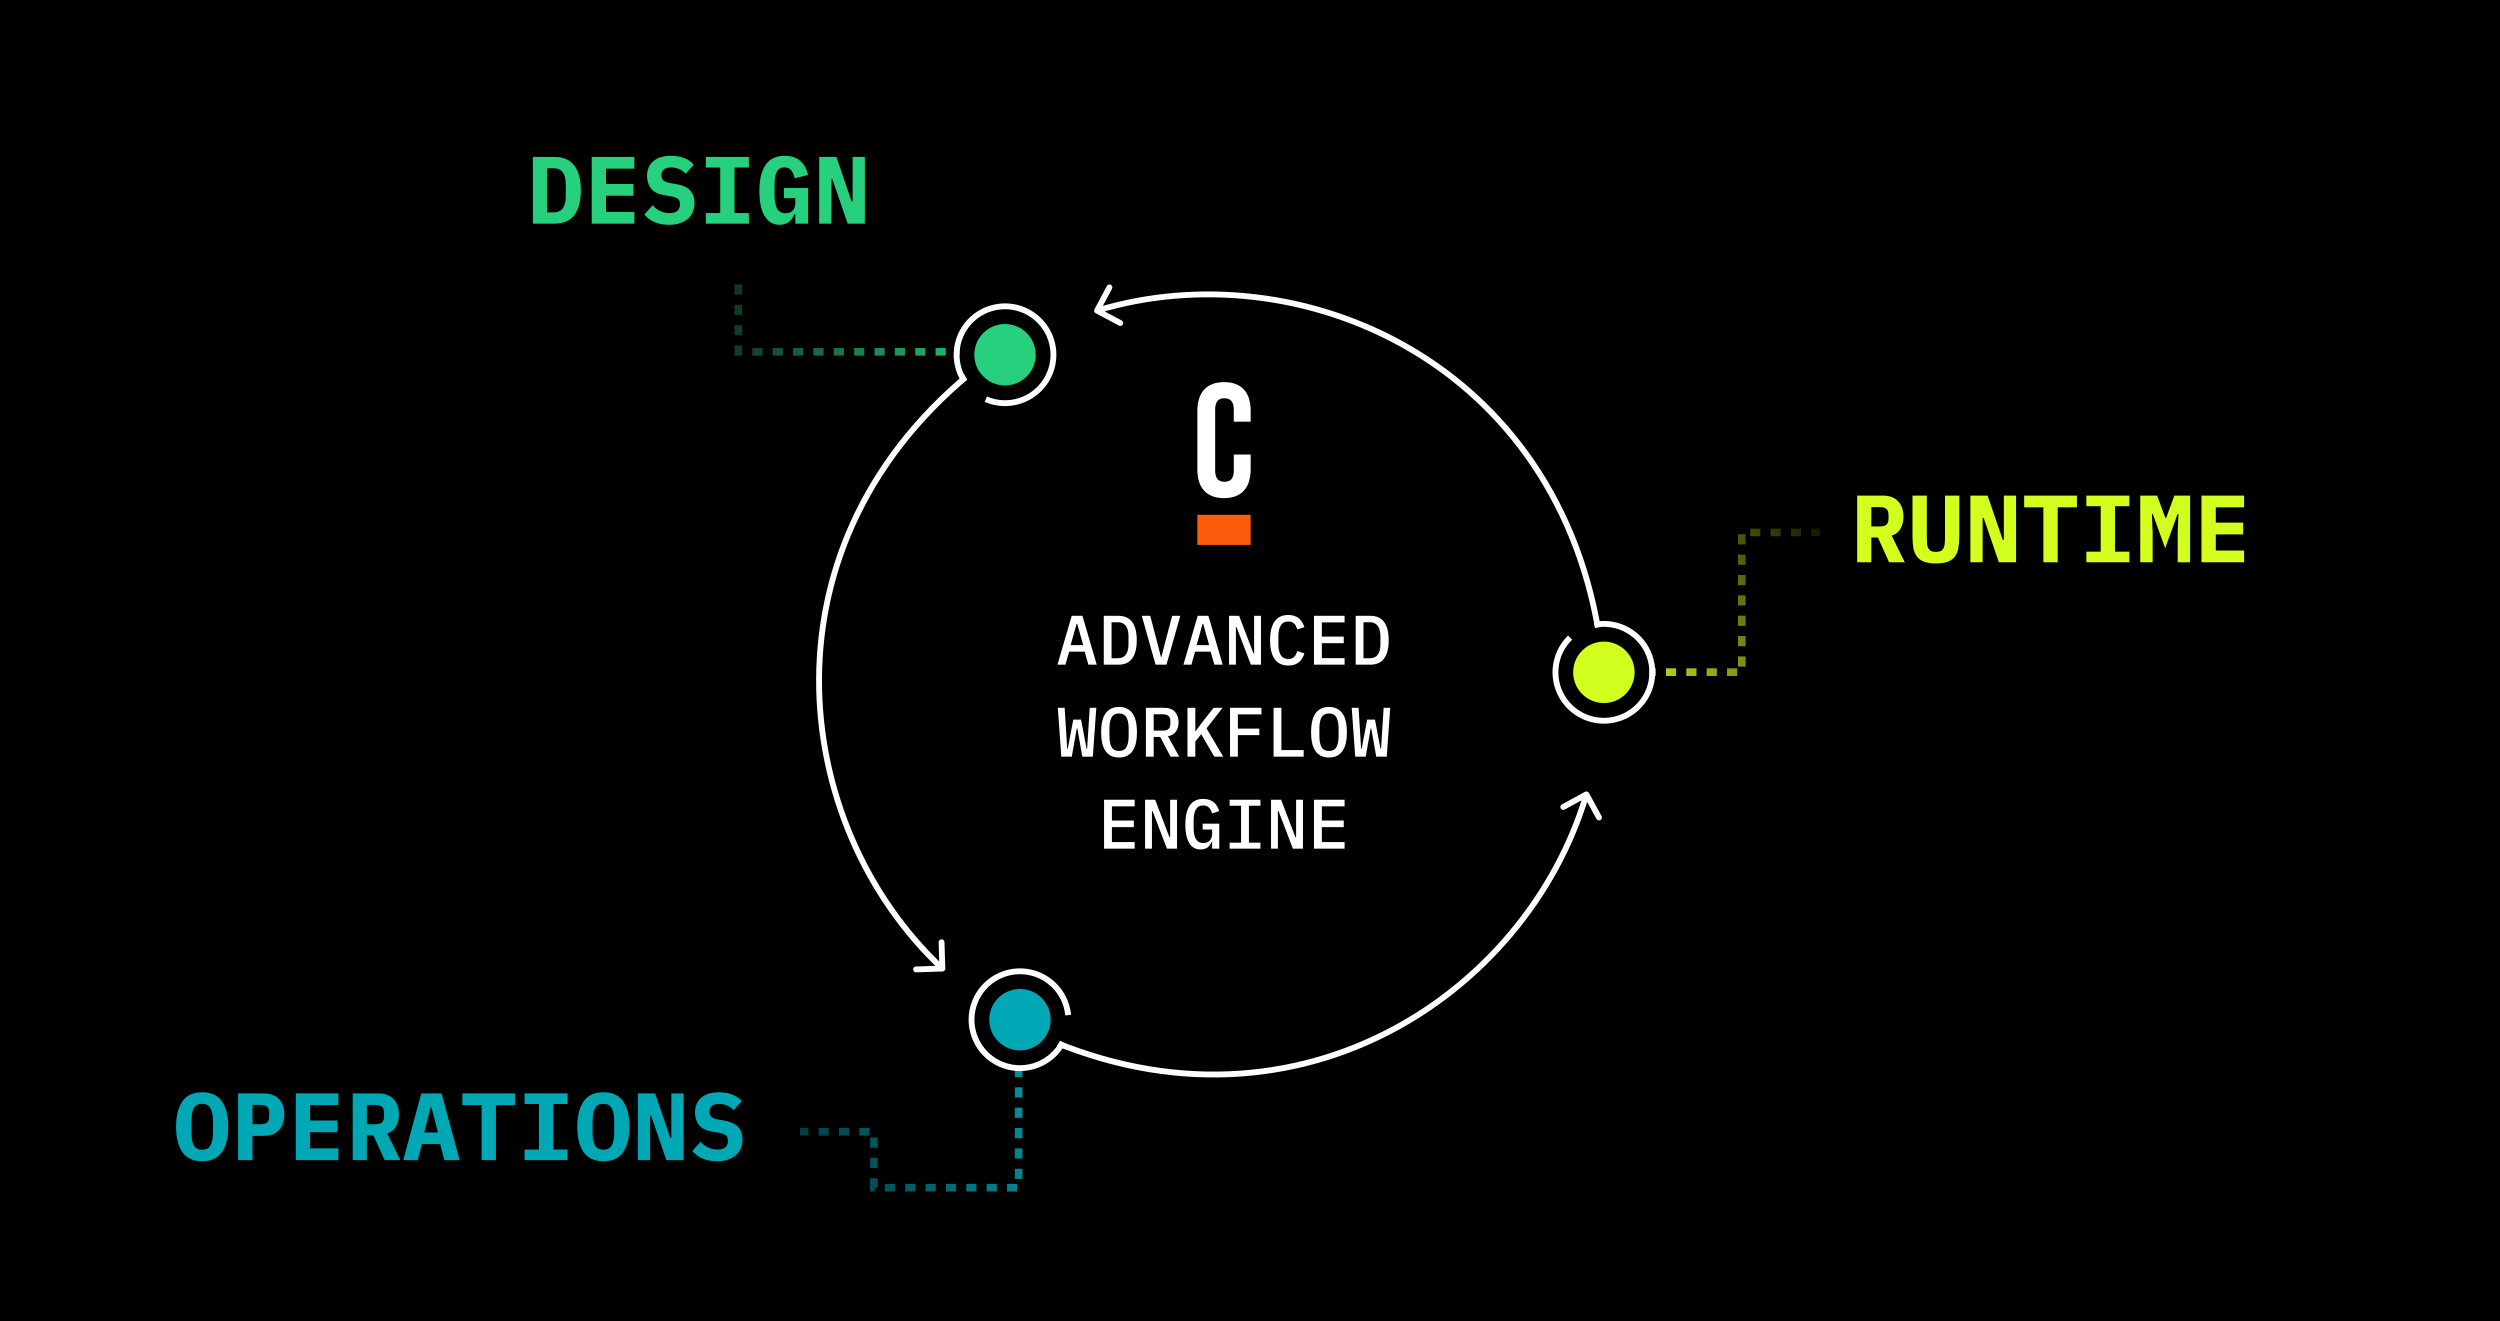 <svg xmlns="http://www.w3.org/2000/svg" width="1196" height="632" viewBox="0 0 1196 632" fill="none"><rect width="1196" height="632" fill="black"></rect><path d="M481.655 168.301H353.207V131.46" stroke="url(#paint0_linear_285_9)" stroke-width="3.653" stroke-dasharray="4.87 4.87"></path><path d="M254.927 75.08H265.216C269.515 75.08 272.701 76.452 274.774 79.196C276.847 81.939 277.884 85.888 277.884 91.04C277.884 96.192 276.847 100.14 274.774 102.884C272.701 105.628 269.515 107 265.216 107H254.927V75.08ZM264.759 101.604C266.802 101.604 268.295 100.948 269.241 99.637C270.186 98.326 270.658 96.421 270.658 93.921V88.113C270.658 85.644 270.186 83.754 269.241 82.442C268.295 81.132 266.802 80.476 264.759 80.476H261.695V101.604H264.759ZM283.079 107V75.08H303.475V80.705H289.939V88.022H303.018V93.647H289.939V101.375H303.475V107H283.079ZM320.057 107.549C317.375 107.549 315.042 107.107 313.061 106.223C311.079 105.338 309.478 104.134 308.259 102.61L312.238 98.22C313.396 99.5 314.661 100.445 316.033 101.055C317.436 101.665 318.853 101.97 320.286 101.97C321.932 101.97 323.182 101.604 324.036 100.872C324.89 100.14 325.317 99.089 325.317 97.717C325.317 96.589 324.981 95.735 324.31 95.156C323.67 94.576 322.573 94.165 321.018 93.921L317.679 93.372C314.814 92.884 312.741 91.833 311.46 90.217C310.18 88.57 309.539 86.574 309.539 84.226C309.539 81.147 310.545 78.769 312.558 77.092C314.57 75.385 317.39 74.531 321.018 74.531C323.487 74.531 325.637 74.912 327.466 75.674C329.295 76.437 330.774 77.473 331.902 78.784L328.015 83.129C327.161 82.183 326.155 81.452 324.996 80.933C323.838 80.385 322.527 80.11 321.064 80.11C317.984 80.11 316.445 81.376 316.445 83.906C316.445 85.004 316.78 85.827 317.451 86.375C318.152 86.924 319.28 87.336 320.835 87.61L324.173 88.205C326.765 88.662 328.762 89.638 330.164 91.131C331.566 92.625 332.268 94.637 332.268 97.168C332.268 98.662 332.008 100.049 331.49 101.329C330.972 102.579 330.194 103.677 329.158 104.622C328.121 105.537 326.841 106.253 325.317 106.771C323.823 107.29 322.07 107.549 320.057 107.549ZM337.692 107V101.924H344.551V80.156H337.692V75.08H358.271V80.156H351.411V101.924H358.271V107H337.692ZM380.478 102.473H380.066C379.792 103.143 379.457 103.784 379.06 104.393C378.664 105.003 378.176 105.552 377.597 106.04C377.018 106.497 376.332 106.863 375.539 107.137C374.777 107.412 373.908 107.549 372.932 107.549C371.377 107.549 369.99 107.183 368.771 106.451C367.582 105.72 366.576 104.652 365.753 103.25C364.929 101.848 364.304 100.14 363.878 98.128C363.481 96.116 363.283 93.845 363.283 91.314C363.283 85.888 364.274 81.741 366.256 78.876C368.237 75.979 371.301 74.531 375.448 74.531C377.094 74.531 378.542 74.76 379.792 75.217C381.042 75.644 382.109 76.269 382.993 77.092C383.908 77.885 384.655 78.845 385.234 79.973C385.813 81.101 386.271 82.351 386.606 83.723L380.204 85.278C380.021 84.607 379.807 83.967 379.563 83.357C379.35 82.717 379.06 82.153 378.694 81.665C378.329 81.177 377.871 80.796 377.323 80.522C376.774 80.217 376.103 80.064 375.31 80.064C373.573 80.064 372.338 80.781 371.606 82.214C370.905 83.647 370.554 85.659 370.554 88.25V93.464C370.554 96.055 370.935 98.128 371.698 99.683C372.49 101.238 373.877 102.015 375.859 102.015C377.414 102.015 378.572 101.558 379.335 100.643C380.097 99.729 380.478 98.555 380.478 97.122V94.79H375.036V89.942H386.606V107H380.478V102.473ZM398.249 85.781H397.746V107H391.893V75.08H400.124L407.396 96.299H407.899V75.08H413.752V107H405.521L398.249 85.781Z" fill="#26D07C"></path><path d="M895.244 269H888.476V237.08H900.823C902.378 237.08 903.765 237.324 904.984 237.812C906.204 238.269 907.225 238.94 908.048 239.824C908.902 240.708 909.542 241.775 909.969 243.025C910.396 244.275 910.609 245.677 910.609 247.232C910.609 249.488 910.121 251.424 909.146 253.04C908.17 254.656 906.783 255.723 904.984 256.241L911.25 269H903.75L898.399 257.156H895.244V269ZM899.177 251.851C900.792 251.851 901.905 251.546 902.515 250.936C903.155 250.327 903.475 249.32 903.475 247.918V246.546C903.475 245.144 903.155 244.138 902.515 243.528C901.905 242.918 900.792 242.613 899.177 242.613H895.244V251.851H899.177ZM921.795 237.08V257.293C921.795 258.299 921.826 259.229 921.887 260.082C921.978 260.906 922.161 261.607 922.436 262.186C922.741 262.765 923.183 263.223 923.762 263.558C924.341 263.863 925.134 264.015 926.14 264.015C927.146 264.015 927.939 263.863 928.518 263.558C929.097 263.223 929.524 262.765 929.798 262.186C930.103 261.607 930.286 260.906 930.347 260.082C930.439 259.229 930.484 258.299 930.484 257.293V237.08H937.344V256.378C937.344 258.573 937.192 260.494 936.887 262.14C936.612 263.787 936.063 265.159 935.24 266.256C934.417 267.354 933.274 268.177 931.811 268.726C930.347 269.274 928.457 269.549 926.14 269.549C923.823 269.549 921.933 269.274 920.469 268.726C919.006 268.177 917.863 267.354 917.039 266.256C916.216 265.159 915.652 263.787 915.347 262.14C915.073 260.494 914.936 258.573 914.936 256.378V237.08H921.795ZM948.987 247.781H948.484V269H942.631V237.08H950.862L958.134 258.299H958.637V237.08H964.49V269H956.259L948.987 247.781ZM984.411 242.705V269H977.551V242.705H968.359V237.08H993.603V242.705H984.411ZM998.112 269V263.924H1004.97V242.156H998.112V237.08H1018.69V242.156H1011.83V263.924H1018.69V269H998.112ZM1041.81 254.778L1042.18 245.86H1041.77L1035.82 262.278L1029.88 245.86H1029.47L1029.83 254.778V269H1023.89V237.08H1031.98L1035.91 247.827H1036.28L1040.21 237.08H1047.76V269H1041.81V254.778ZM1053.18 269V237.08H1073.58V242.705H1060.04V250.022H1073.12V255.647H1060.04V263.375H1073.58V269H1053.18Z" fill="#D2FF1D"></path><path d="M96.719 555.549C92.451 555.549 89.296 554.101 87.253 551.204C85.241 548.308 84.235 544.253 84.235 539.04C84.235 533.827 85.241 529.772 87.253 526.876C89.296 523.979 92.451 522.531 96.719 522.531C100.987 522.531 104.128 523.979 106.14 526.876C108.182 529.772 109.204 533.827 109.204 539.04C109.204 544.253 108.182 548.308 106.14 551.204C104.128 554.101 100.987 555.549 96.719 555.549ZM96.719 550.015C98.67 550.015 100.012 549.299 100.744 547.866C101.506 546.403 101.887 544.375 101.887 541.784V536.25C101.887 533.689 101.506 531.693 100.744 530.26C100.012 528.796 98.67 528.065 96.719 528.065C94.768 528.065 93.411 528.796 92.649 530.26C91.918 531.693 91.552 533.689 91.552 536.25V541.83C91.552 544.39 91.918 546.403 92.649 547.866C93.411 549.299 94.768 550.015 96.719 550.015ZM113.896 555V523.08H126.244C127.798 523.08 129.186 523.324 130.405 523.812C131.625 524.269 132.646 524.94 133.469 525.824C134.323 526.708 134.963 527.775 135.39 529.025C135.816 530.275 136.03 531.677 136.03 533.232C136.03 534.787 135.816 536.189 135.39 537.439C134.963 538.689 134.323 539.756 133.469 540.641C132.646 541.525 131.625 542.211 130.405 542.698C129.186 543.156 127.798 543.384 126.244 543.384H120.802V555H113.896ZM120.802 537.851H124.506C126.122 537.851 127.234 537.546 127.844 536.936C128.484 536.327 128.804 535.32 128.804 533.918V532.546C128.804 531.144 128.484 530.138 127.844 529.528C127.234 528.918 126.122 528.613 124.506 528.613H120.802V537.851ZM141.5 555V523.08H161.896V528.705H148.359V536.022H161.438V541.647H148.359V549.375H161.896V555H141.5ZM175.506 555H168.737V523.08H181.085C182.64 523.08 184.027 523.324 185.246 523.812C186.466 524.269 187.487 524.94 188.31 525.824C189.164 526.708 189.804 527.775 190.231 529.025C190.658 530.275 190.871 531.677 190.871 533.232C190.871 535.488 190.383 537.424 189.408 539.04C188.432 540.656 187.045 541.723 185.246 542.241L191.511 555H184.012L178.661 543.156H175.506V555ZM179.438 537.851C181.054 537.851 182.167 537.546 182.777 536.936C183.417 536.327 183.737 535.32 183.737 533.918V532.546C183.737 531.144 183.417 530.138 182.777 529.528C182.167 528.918 181.054 528.613 179.438 528.613H175.506V537.851H179.438ZM212.575 555L210.563 547.317H201.829L199.862 555H192.911L201.554 523.08H211.249L219.892 555H212.575ZM206.402 529.711H206.036L202.926 541.784H209.512L206.402 529.711ZM237.252 528.705V555H230.393V528.705H221.201V523.08H246.444V528.705H237.252ZM250.954 555V549.924H257.813V528.156H250.954V523.08H271.533V528.156H264.673V549.924H271.533V555H250.954ZM288.664 555.549C284.396 555.549 281.24 554.101 279.197 551.204C277.185 548.308 276.179 544.253 276.179 539.04C276.179 533.827 277.185 529.772 279.197 526.876C281.24 523.979 284.396 522.531 288.664 522.531C292.932 522.531 296.072 523.979 298.084 526.876C300.127 529.772 301.148 533.827 301.148 539.04C301.148 544.253 300.127 548.308 298.084 551.204C296.072 554.101 292.932 555.549 288.664 555.549ZM288.664 550.015C290.615 550.015 291.956 549.299 292.688 547.866C293.45 546.403 293.831 544.375 293.831 541.784V536.25C293.831 533.689 293.45 531.693 292.688 530.26C291.956 528.796 290.615 528.065 288.664 528.065C286.713 528.065 285.356 528.796 284.594 530.26C283.862 531.693 283.496 533.689 283.496 536.25V541.83C283.496 544.39 283.862 546.403 284.594 547.866C285.356 549.299 286.713 550.015 288.664 550.015ZM311.511 533.781H311.008V555H305.155V523.08H313.386L320.657 544.299H321.16V523.08H327.014V555H318.782L311.511 533.781ZM343.002 555.549C340.319 555.549 337.987 555.107 336.005 554.223C334.023 553.338 332.423 552.134 331.203 550.61L335.182 546.22C336.341 547.5 337.606 548.445 338.978 549.055C340.38 549.665 341.798 549.97 343.231 549.97C344.877 549.97 346.127 549.604 346.981 548.872C347.834 548.14 348.261 547.089 348.261 545.717C348.261 544.589 347.926 543.735 347.255 543.156C346.615 542.576 345.517 542.165 343.962 541.921L340.624 541.372C337.758 540.884 335.685 539.833 334.405 538.217C333.124 536.57 332.484 534.574 332.484 532.226C332.484 529.147 333.49 526.769 335.502 525.092C337.514 523.385 340.334 522.531 343.962 522.531C346.432 522.531 348.581 522.912 350.41 523.674C352.24 524.437 353.718 525.473 354.846 526.784L350.959 531.129C350.105 530.183 349.099 529.452 347.941 528.933C346.782 528.385 345.471 528.11 344.008 528.11C340.929 528.11 339.389 529.375 339.389 531.906C339.389 533.003 339.725 533.827 340.395 534.375C341.097 534.924 342.225 535.336 343.779 535.61L347.118 536.205C349.709 536.662 351.706 537.638 353.108 539.131C354.511 540.625 355.212 542.637 355.212 545.168C355.212 546.662 354.953 548.049 354.435 549.329C353.916 550.579 353.139 551.677 352.102 552.622C351.066 553.537 349.785 554.253 348.261 554.771C346.767 555.29 345.014 555.549 343.002 555.549Z" fill="#00A7B5"></path><path d="M767.77 321.552H833.291V254.713H870.733" stroke="url(#paint1_linear_285_9)" stroke-width="3.653" stroke-dasharray="4.87 4.87"></path><path d="M487.31 490.953V568.179H418.07V541.421H382.739" stroke="url(#paint2_linear_285_9)" stroke-width="3.653" stroke-dasharray="4.87 4.87"></path><path d="M520.692 317.987L518.917 311.756H511.48L509.704 317.987H505.885L512.719 294.604H517.845L524.679 317.987H520.692ZM515.332 298.39H515.064L512.183 308.641H518.213L515.332 298.39ZM528.049 294.604H535.017C538.01 294.604 540.221 295.598 541.65 297.586C543.102 299.574 543.828 302.477 543.828 306.296C543.828 310.115 543.102 313.018 541.65 315.006C540.221 316.994 538.01 317.987 535.017 317.987H528.049V294.604ZM534.783 314.905C536.502 314.905 537.775 314.336 538.602 313.197C539.45 312.036 539.875 310.383 539.875 308.239V304.353C539.875 302.209 539.45 300.567 538.602 299.428C537.775 298.267 536.502 297.686 534.783 297.686H531.768V314.905H534.783ZM552.826 317.987L546.227 294.604H550.28L553.362 306.396L555.406 314.336H555.607L557.65 306.396L560.766 294.604H564.652L558.052 317.987H552.826ZM580.953 317.987L579.177 311.756H571.74L569.965 317.987H566.146L572.98 294.604H578.105L584.939 317.987H580.953ZM575.593 298.39H575.325L572.444 308.641H578.474L575.593 298.39ZM591.559 299.998H591.258V317.987H587.975V294.604H592.799L599.666 312.594H599.968V294.604H603.251V317.987H598.427L591.559 299.998ZM616.37 318.389C613.399 318.389 611.188 317.34 609.737 315.24C608.307 313.141 607.593 310.16 607.593 306.296C607.593 302.432 608.307 299.451 609.737 297.351C611.188 295.252 613.399 294.202 616.37 294.202C617.509 294.202 618.491 294.359 619.318 294.671C620.166 294.962 620.892 295.375 621.495 295.911C622.098 296.425 622.601 297.039 623.003 297.753C623.427 298.446 623.773 299.194 624.041 299.998L620.658 301.137C620.479 300.601 620.278 300.098 620.055 299.629C619.831 299.16 619.552 298.758 619.217 298.423C618.882 298.088 618.48 297.82 618.011 297.619C617.565 297.418 617.006 297.318 616.336 297.318C614.684 297.318 613.478 297.954 612.718 299.227C611.959 300.478 611.579 302.175 611.579 304.319V308.272C611.579 310.416 611.959 312.125 612.718 313.398C613.478 314.649 614.684 315.274 616.336 315.274C617.006 315.274 617.565 315.173 618.011 314.972C618.48 314.771 618.882 314.503 619.217 314.168C619.552 313.833 619.831 313.431 620.055 312.962C620.278 312.493 620.479 311.991 620.658 311.455L624.041 312.594C623.773 313.398 623.427 314.157 623.003 314.872C622.601 315.564 622.098 316.178 621.495 316.714C620.892 317.228 620.166 317.641 619.318 317.954C618.491 318.244 617.509 318.389 616.37 318.389ZM628.618 317.987V294.604H643.257V297.753H632.37V304.554H642.855V307.703H632.37V314.838H643.257V317.987H628.618ZM648.571 294.604H655.539C658.531 294.604 660.742 295.598 662.172 297.586C663.623 299.574 664.349 302.477 664.349 306.296C664.349 310.115 663.623 313.018 662.172 315.006C660.742 316.994 658.531 317.987 655.539 317.987H648.571V294.604ZM655.304 314.905C657.024 314.905 658.297 314.336 659.123 313.197C659.972 312.036 660.396 310.383 660.396 308.239V304.353C660.396 302.209 659.972 300.567 659.123 299.428C658.297 298.267 657.024 297.686 655.304 297.686H652.289V314.905H655.304ZM507.728 361.987L506.053 338.604H509.336L510.173 352.205L510.542 358.202H510.81L513.456 344.266H517.175L519.821 358.202H520.089L520.458 352.205L521.329 338.604H524.478L522.803 361.987H517.778L515.399 348.453H515.131L512.753 361.987H507.728ZM535.352 362.389C533.878 362.389 532.594 362.121 531.5 361.585C530.428 361.027 529.534 360.234 528.82 359.207C528.127 358.18 527.614 356.918 527.279 355.421C526.944 353.925 526.776 352.217 526.776 350.296C526.776 348.398 526.944 346.7 527.279 345.204C527.614 343.685 528.127 342.412 528.82 341.385C529.534 340.358 530.428 339.576 531.5 339.04C532.594 338.482 533.878 338.202 535.352 338.202C536.826 338.202 538.099 338.482 539.171 339.04C540.265 339.576 541.159 340.358 541.851 341.385C542.566 342.412 543.091 343.685 543.426 345.204C543.761 346.7 543.928 348.398 543.928 350.296C543.928 352.217 543.761 353.925 543.426 355.421C543.091 356.918 542.566 358.18 541.851 359.207C541.159 360.234 540.265 361.027 539.171 361.585C538.099 362.121 536.826 362.389 535.352 362.389ZM535.352 359.274C537.027 359.274 538.211 358.649 538.903 357.398C539.595 356.125 539.942 354.405 539.942 352.239V348.319C539.942 346.175 539.595 344.478 538.903 343.227C538.211 341.954 537.027 341.318 535.352 341.318C533.677 341.318 532.493 341.954 531.801 343.227C531.109 344.478 530.763 346.175 530.763 348.319V352.272C530.763 354.416 531.109 356.125 531.801 357.398C532.493 358.649 533.677 359.274 535.352 359.274ZM551.922 361.987H548.203V338.604H556.947C559.18 338.604 560.877 339.23 562.039 340.48C563.222 341.731 563.814 343.451 563.814 345.639C563.814 347.426 563.379 348.9 562.508 350.061C561.637 351.223 560.386 351.937 558.756 352.205L564.149 361.987H559.995L555.037 352.54H551.922V361.987ZM556.411 349.525C558.733 349.525 559.895 348.465 559.895 346.343V344.902C559.895 342.781 558.733 341.72 556.411 341.72H551.922V349.525H556.411ZM574.655 351.234L571.841 354.751V361.987H568.089V338.604H571.841V349.793H572.008L574.856 345.907L580.584 338.604H584.906L577.201 348.453L585.207 361.987H580.919L574.655 351.234ZM588.444 361.987V338.604H603.485V341.753H592.196V348.554H602.447V351.703H592.196V361.987H588.444ZM609.268 361.987V338.604H613.02V358.838H623.673V361.987H609.268ZM635.787 362.389C634.313 362.389 633.029 362.121 631.934 361.585C630.862 361.027 629.969 360.234 629.254 359.207C628.562 358.18 628.048 356.918 627.713 355.421C627.378 353.925 627.211 352.217 627.211 350.296C627.211 348.398 627.378 346.7 627.713 345.204C628.048 343.685 628.562 342.412 629.254 341.385C629.969 340.358 630.862 339.576 631.934 339.04C633.029 338.482 634.313 338.202 635.787 338.202C637.261 338.202 638.534 338.482 639.606 339.04C640.7 339.576 641.593 340.358 642.286 341.385C643 342.412 643.525 343.685 643.86 345.204C644.195 346.7 644.363 348.398 644.363 350.296C644.363 352.217 644.195 353.925 643.86 355.421C643.525 356.918 643 358.18 642.286 359.207C641.593 360.234 640.7 361.027 639.606 361.585C638.534 362.121 637.261 362.389 635.787 362.389ZM635.787 359.274C637.462 359.274 638.645 358.649 639.338 357.398C640.03 356.125 640.376 354.405 640.376 352.239V348.319C640.376 346.175 640.03 344.478 639.338 343.227C638.645 341.954 637.462 341.318 635.787 341.318C634.112 341.318 632.928 341.954 632.236 343.227C631.543 344.478 631.197 346.175 631.197 348.319V352.272C631.197 354.416 631.543 356.125 632.236 357.398C632.928 358.649 634.112 359.274 635.787 359.274ZM648.336 361.987L646.661 338.604H649.944L650.782 352.205L651.15 358.202H651.418L654.065 344.266H657.783L660.43 358.202H660.698L661.066 352.205L661.937 338.604H665.086L663.411 361.987H658.386L656.008 348.453H655.74L653.361 361.987H648.336ZM528.183 405.987V382.604H542.823V385.753H531.935V392.554H542.421V395.703H531.935V402.838H542.823V405.987H528.183ZM551.386 387.998H551.084V405.987H547.801V382.604H552.625L559.493 400.594H559.794V382.604H563.077V405.987H558.253L551.386 387.998ZM579.881 402.771H579.646C579.445 403.24 579.2 403.698 578.909 404.145C578.641 404.569 578.295 404.949 577.871 405.284C577.469 405.619 576.978 405.887 576.397 406.088C575.816 406.289 575.146 406.389 574.387 406.389C571.953 406.389 570.121 405.351 568.893 403.274C567.665 401.197 567.05 398.26 567.05 394.463C567.05 390.488 567.754 387.451 569.161 385.351C570.568 383.252 572.723 382.202 575.626 382.202C576.765 382.202 577.759 382.359 578.608 382.671C579.479 382.984 580.216 383.408 580.819 383.944C581.422 384.458 581.924 385.072 582.326 385.787C582.728 386.479 583.052 387.216 583.298 387.998L579.914 389.137C579.736 388.623 579.535 388.143 579.311 387.696C579.088 387.227 578.809 386.814 578.474 386.457C578.161 386.1 577.77 385.82 577.301 385.619C576.855 385.418 576.308 385.318 575.66 385.318C574.03 385.318 572.846 385.954 572.109 387.227C571.394 388.478 571.037 390.175 571.037 392.319V396.038C571.037 397.11 571.115 398.093 571.271 398.986C571.428 399.879 571.685 400.65 572.042 401.297C572.422 401.923 572.902 402.414 573.482 402.771C574.085 403.129 574.811 403.307 575.66 403.307C577.022 403.307 578.061 402.905 578.775 402.101C579.512 401.275 579.881 400.225 579.881 398.952V396.842H575.358V394.028H583.298V405.987H579.881V402.771ZM588.243 405.987V403.14H593.737V385.452H588.243V382.604H602.983V385.452H597.489V403.14H602.983V405.987H588.243ZM611.646 387.998H611.345V405.987H608.062V382.604H612.886L619.753 400.594H620.055V382.604H623.338V405.987H618.514L611.646 387.998ZM628.618 405.987V382.604H643.257V385.753H632.37V392.554H642.855V395.703H632.37V402.838H643.257V405.987H628.618Z" fill="white"></path><g clip-path="url(#clip0_285_9)"><path d="M585.541 238.315C593.937 238.315 598.258 233.365 598.322 224.654V217.453H590.241V225.219C590.241 229.104 588.547 230.484 585.791 230.484C583.097 230.484 581.342 229.104 581.342 225.219V195.854C581.342 191.969 583.036 190.464 585.791 190.528C588.486 190.528 590.241 192.03 590.241 195.915V201.726H598.322V196.461C598.322 187.751 593.998 182.805 585.602 182.805C577.206 182.805 572.874 187.751 572.821 196.461V224.719C572.821 233.304 577.163 238.315 585.541 238.315Z" fill="white"></path><path d="M598.322 246.271H572.821V260.682H598.322V246.271Z" fill="#FC5D0D"></path></g><path d="M450.896 464.756C451.669 464.73 452.274 464.083 452.249 463.31L451.832 450.717C451.807 449.944 451.16 449.339 450.387 449.364C449.614 449.39 449.008 450.037 449.034 450.81L449.404 462.003L438.21 462.373C437.437 462.399 436.832 463.046 436.857 463.819C436.883 464.592 437.53 465.197 438.303 465.172L450.896 464.756ZM468.238 173.574C359.242 258.595 375.889 395.111 449.893 464.379L451.806 462.334C378.884 394.079 362.502 259.603 469.96 175.782L468.238 173.574Z" fill="white"></path><circle cx="480.801" cy="169.706" r="18.198" transform="rotate(-51.347 480.801 169.706)" fill="#26D07C" stroke="black" stroke-width="7"></circle><path d="M471.605 190.976C476.715 193.186 482.45 193.482 487.761 191.81C493.072 190.137 497.603 186.609 500.525 181.87C503.448 177.131 504.566 171.498 503.676 166.002C502.786 160.506 499.947 155.514 495.678 151.94C491.41 148.365 485.997 146.447 480.43 146.536C474.863 146.626 469.514 148.716 465.362 152.426C461.21 156.135 458.533 161.215 457.819 166.737C457.106 172.259 458.404 177.853 461.477 182.496" stroke="white" stroke-width="2.8"></path><path d="M523.587 147.948C523.223 148.63 523.481 149.478 524.163 149.842L535.28 155.774C535.962 156.138 536.81 155.88 537.174 155.198C537.538 154.516 537.28 153.668 536.598 153.304L526.717 148.031L531.989 138.15C532.353 137.468 532.095 136.62 531.413 136.256C530.731 135.892 529.883 136.149 529.519 136.832L523.587 147.948ZM767.149 308.462C747.963 171.567 621.393 117.775 524.415 147.268L525.23 149.946C620.791 120.885 745.461 173.887 764.376 308.851L767.149 308.462Z" fill="white"></path><circle cx="767.294" cy="321.643" r="18.198" transform="rotate(-51.347 767.294 321.643)" fill="#D2FF1D" stroke="black" stroke-width="7"></circle><path d="M751.133 305.034C747.143 308.917 744.684 314.107 744.206 319.654C743.728 325.201 745.264 330.735 748.531 335.243C751.799 339.751 756.58 342.931 762.001 344.203C767.421 345.475 773.118 344.752 778.05 342.168C782.981 339.583 786.818 335.31 788.857 330.129C790.896 324.948 791.001 319.206 789.154 313.954C787.306 308.702 783.63 304.29 778.797 301.526C773.964 298.763 768.297 297.831 762.833 298.903" stroke="white" stroke-width="2.8"></path><path d="M760.165 379.357C759.795 378.678 758.945 378.427 758.266 378.797L747.201 384.825C746.522 385.195 746.272 386.046 746.642 386.725C747.012 387.403 747.862 387.654 748.541 387.284L758.376 381.926L763.734 391.761C764.104 392.44 764.955 392.69 765.633 392.32C766.312 391.95 766.563 391.1 766.193 390.421L760.165 379.357ZM492.22 494.651C617.139 553.845 731.631 477.653 760.278 380.422L757.592 379.631C729.364 475.441 616.575 550.479 493.419 492.121L492.22 494.651Z" fill="white"></path><circle cx="487.95" cy="487.83" r="18.198" transform="rotate(-51.347 487.95 487.83)" fill="#00A7B5" stroke="black" stroke-width="7"></circle><path d="M511.02 485.644C510.495 480.101 507.991 474.933 503.968 471.084C499.944 467.236 494.67 464.964 489.109 464.686C483.548 464.408 478.073 466.141 473.686 469.568C469.298 472.995 466.291 477.888 465.214 483.35C464.138 488.813 465.064 494.48 467.824 499.316C470.584 504.152 474.992 507.832 480.243 509.684C485.494 511.535 491.236 511.435 496.418 509.4C501.601 507.366 505.878 503.533 508.466 498.604" stroke="white" stroke-width="2.8"></path><defs><linearGradient id="paint0_linear_285_9" x1="309.218" y1="131.46" x2="481.655" y2="149.88" gradientUnits="userSpaceOnUse"><stop stop-color="#060606"></stop><stop offset="1" stop-color="#26D07C"></stop></linearGradient><linearGradient id="paint1_linear_285_9" x1="767.77" y1="321.552" x2="880.008" y2="244.745" gradientUnits="userSpaceOnUse"><stop stop-color="#D2FF1D"></stop><stop offset="1"></stop></linearGradient><linearGradient id="paint2_linear_285_9" x1="305.793" y1="566.751" x2="511.061" y2="493.613" gradientUnits="userSpaceOnUse"><stop></stop><stop offset="1" stop-color="#00A7B5"></stop></linearGradient><clipPath id="clip0_285_9"><rect width="110.442" height="110.442" fill="white" transform="translate(530.342 166.546)"></rect></clipPath></defs></svg>